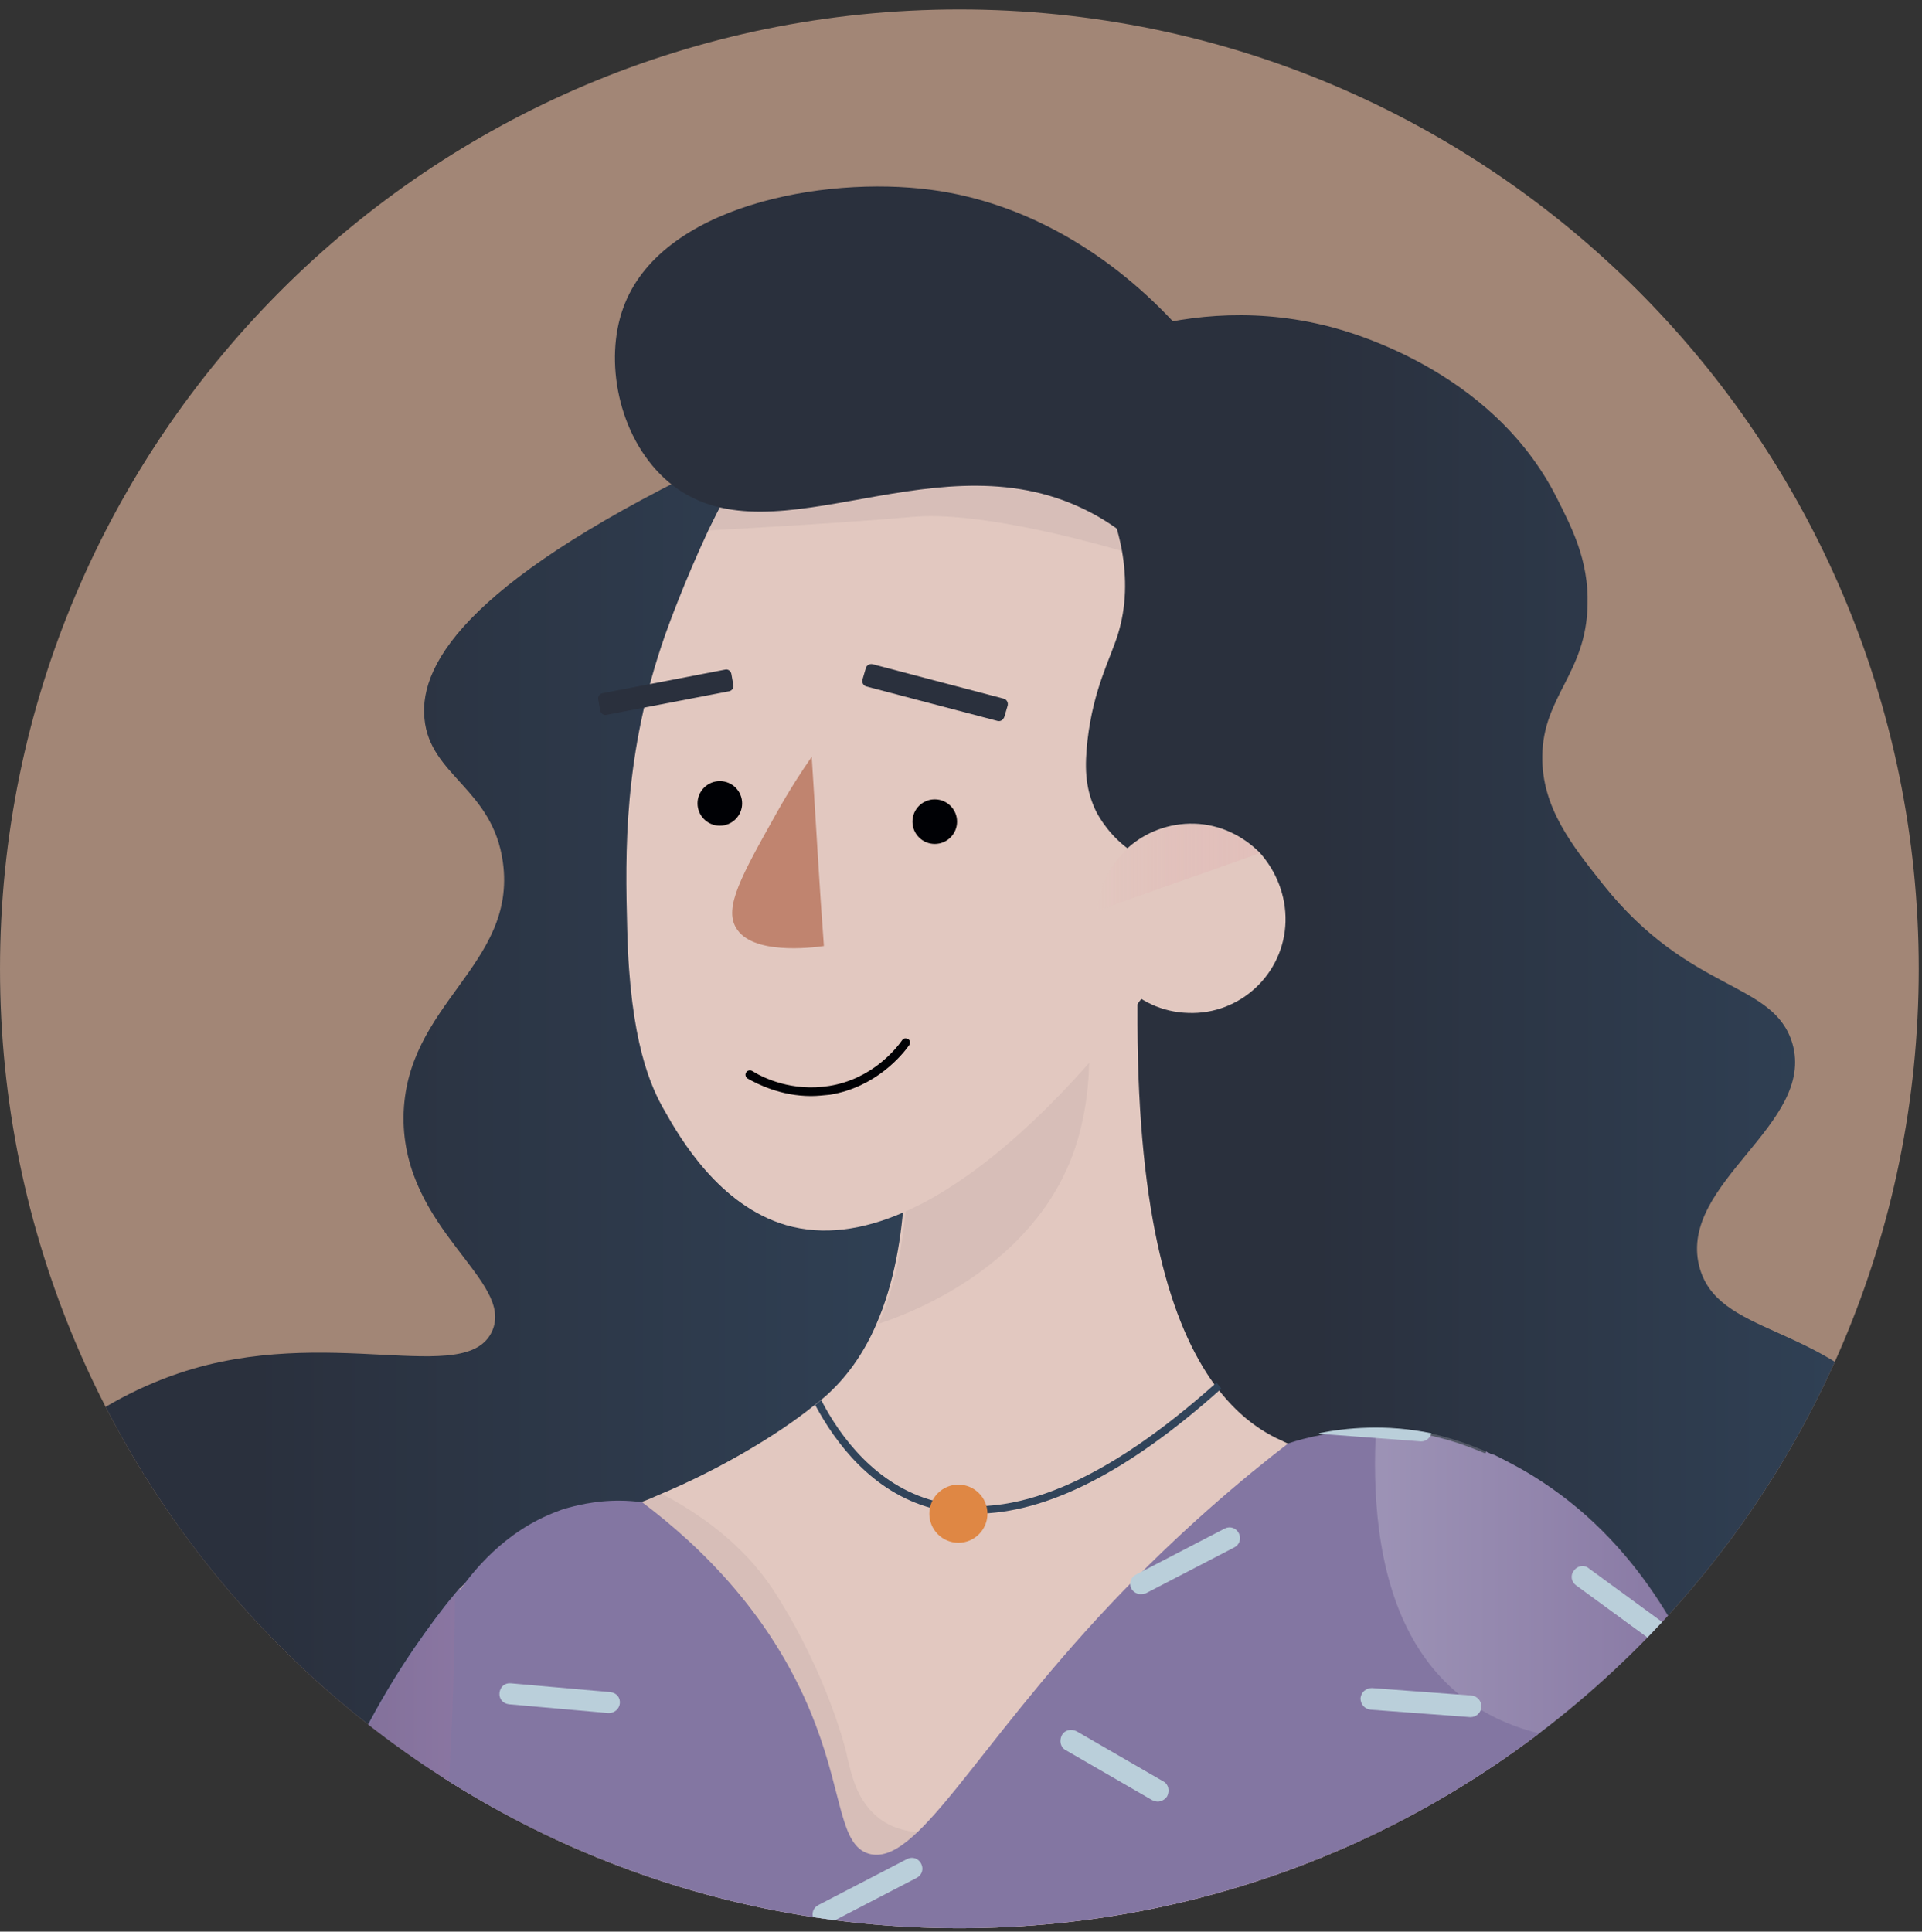 <svg width="199" height="200" viewBox="0 0 199 200" fill="none" xmlns="http://www.w3.org/2000/svg">
<rect x="0" y="0" width="199" height="200" fill="#333333" stroke="none"/>
<g clip-path="url(#clip0_3_13495)">
<path d="M0.001 100.312C0.001 45.453 44.473 0.98 99.333 0.98V0.98C154.192 0.98 198.664 45.453 198.664 100.312V100.312C198.664 155.172 154.192 199.644 99.333 199.644V199.644C44.473 199.644 0.001 155.172 0.001 100.312V100.312Z" fill="#A28676"/>
<path d="M106.436 39.1C105.526 42.389 98.039 71.288 114.273 86.892C116.232 88.781 118.821 90.67 122.11 92.28C120.011 94.519 117.212 98.157 115.812 103.265C114.413 108.303 115.532 111.032 115.182 118.729C114.763 129.505 112.593 128.176 113.293 133.914C114.483 144.13 120.36 150.777 124.699 155.535C125.818 156.795 126.658 157.635 126.868 157.845C141.492 172.539 147.86 197.099 161.225 201.928C174.24 206.686 196.911 193.671 201.739 174.778C203.908 166.381 202.999 154.906 196.561 146.789C188.654 136.853 177.738 138.392 175.919 131.045C173.82 122.438 188.025 116.42 185.576 108.024C183.616 101.516 175.01 102.916 165.983 91.58C162.764 87.521 159.615 83.603 159.685 78.285C159.755 72.057 164.234 69.748 164.374 62.611C164.514 57.923 162.624 54.424 161.225 51.625C154.437 38.05 139.113 34.132 136.944 33.642C121.34 29.933 108.815 37.561 106.436 39.1Z" fill="url(#paint0_linear_3_13495)"/>
<path d="M84.465 104.315C97.2 96.338 75.298 47.287 75.298 47.287C49.128 59.672 43.32 68.419 43.95 74.437C44.51 80.314 51.017 81.644 52.067 89.271C53.536 99.977 41.921 103.895 41.781 115.651C41.711 127.336 53.327 132.584 50.947 137.832C48.288 143.71 33.944 136.993 18.55 142.171C-0.063 148.398 -16.437 170.58 -14.687 192.901C-14.547 194.581 -12.588 216.272 2.176 223.69C15.681 230.477 22.678 216.622 41.921 222.71C51.367 225.649 61.723 232.786 74.109 228.728C74.109 228.728 74.249 228.658 74.388 228.588C99.929 220.121 110.495 189.823 111.194 168.761C112.104 140.212 95.031 120.199 90.132 114.881C88.523 111.383 86.564 107.744 84.465 104.315Z" fill="url(#paint1_linear_3_13495)"/>
<path d="M159.686 177.647C159.196 180.445 158.566 182.825 158.216 184.434C158.216 184.504 158.146 184.644 158.146 184.714C158.006 185.414 157.797 186.183 157.587 186.953C155.767 194.16 148.7 218.371 119.731 310.036C104.897 309.336 90.132 308.636 75.298 307.867C68.931 307.447 62.633 307.027 56.265 306.607C56.895 293.942 54.656 286.035 52.347 281.067C52.347 281.067 48.708 269.241 45 256.576C45 256.506 45 256.506 45 256.436C41.571 244.541 38.002 231.946 37.373 227.328C37.303 226.978 37.303 226.698 37.233 226.488C37.093 225.088 37.093 223.759 37.093 222.569C37.093 222.429 37.093 222.289 37.093 222.15C37.093 221.94 37.093 221.73 37.093 221.52C37.093 221.24 37.093 221.03 37.163 220.75C37.163 220.54 37.233 220.26 37.233 220.05C37.233 219.84 37.303 219.561 37.303 219.351C37.303 219.141 37.373 218.861 37.373 218.651C37.653 216.972 38.072 215.502 38.562 214.103C38.632 213.893 38.702 213.613 38.842 213.403C39.262 212.283 39.752 211.094 40.312 209.974C40.382 209.834 40.452 209.694 40.452 209.554C40.871 208.505 41.361 207.455 41.851 206.266C41.921 206.126 41.991 205.986 41.991 205.846C42.411 204.796 42.761 203.677 43.18 202.487C43.25 202.277 43.32 202.067 43.32 201.927C43.46 201.577 43.53 201.158 43.6 200.808C43.67 200.598 43.67 200.388 43.74 200.248C43.74 200.178 43.81 200.038 43.81 199.968C43.88 199.828 43.88 199.618 43.95 199.478C44.44 197.309 44.93 194.86 45.21 191.991C47.029 178.976 45.28 173.028 45.7 168.97C45.7 168.83 45.7 168.76 45.7 168.62C45.7 168.41 45.769 168.2 45.769 167.99C45.769 167.85 45.839 167.71 45.909 167.5C45.909 167.43 45.979 167.291 45.979 167.221C46.049 167.081 46.049 166.941 46.119 166.801C46.119 166.731 46.189 166.591 46.259 166.521C46.329 166.311 46.469 166.101 46.539 165.961C46.819 165.471 47.099 165.051 47.519 164.562C49.548 162.322 53.257 160.643 60.324 157.844C61.233 157.494 62.143 157.074 63.193 156.725C63.193 156.725 63.962 156.445 66.342 155.535C66.971 155.325 67.601 155.045 68.231 154.765C74.459 152.176 80.546 148.538 84.185 145.599C84.395 145.459 84.605 145.249 84.814 145.109C85.234 144.759 85.584 144.479 85.864 144.199C87.963 142.24 89.573 139.791 90.692 137.202C94.541 128.455 93.841 117.4 93.281 112.362L117.772 103.755C117.772 104.525 117.772 105.294 117.772 106.064C117.842 125.936 121.201 137.132 125.749 143.36C125.889 143.57 126.099 143.78 126.239 143.989C128.058 146.299 130.017 147.838 132.116 148.888C132.536 149.098 132.886 149.237 133.306 149.447C141.213 152.736 149.54 149.167 155.627 155.185C161.435 160.573 160.945 170.369 159.686 177.647Z" fill="#E2C8C0"/>
<path opacity="0.06" d="M108.536 98.647C113.014 100.116 113.924 110.962 111.335 118.799C107.066 131.604 93.282 136.292 90.973 137.062C94.821 128.315 94.121 117.26 93.562 112.222C98.39 102.985 104.757 97.387 108.536 98.647Z" fill="#253041"/>
<path opacity="0.06" d="M82.926 201.508C83.415 197.519 84.045 188.003 79.147 177.507C73.479 165.401 63.963 159.594 60.534 157.704C61.024 157.494 61.444 157.354 61.934 157.145C62.423 156.935 62.913 156.795 63.403 156.585C63.403 156.585 64.173 156.305 66.552 155.395C67.182 155.185 67.811 154.905 68.441 154.625C75.019 158.054 78.447 162.043 80.337 165.051C85.655 173.378 87.544 181.145 87.544 181.145C88.104 183.524 88.593 186.393 91.043 188.283C93.632 190.242 95.871 189.192 96.85 190.732C98.53 193.531 93.981 201.857 87.754 202.487C85.725 202.697 83.975 201.997 82.926 201.508Z" fill="#253041"/>
<path d="M161.296 154.976C160.806 162.533 160.247 170.09 159.757 177.577C159.757 177.577 159.757 177.577 159.757 177.647C159.617 178.277 159.477 178.837 159.407 179.466C159.057 181.146 158.637 182.825 158.287 184.434C158.287 184.504 158.217 184.644 158.217 184.714C157.937 185.974 157.728 186.883 157.658 186.953C157.518 187.583 157.658 189.263 158.987 193.391C157.518 201.578 155.838 209.905 154.019 218.441C152.27 226.908 150.31 235.515 148.211 244.261C146.672 250.699 145.062 257.276 143.313 263.854C142.124 268.332 140.934 272.811 139.744 277.149C138.765 280.648 137.785 284.076 136.806 287.505C134.566 295.202 132.327 302.689 130.018 310.036C116.443 309.756 105.388 309.337 97.621 308.987C92.233 308.777 86.495 308.427 75.439 307.867C72.29 307.727 69.141 307.517 66.063 307.377C62.844 307.237 59.625 307.027 56.476 306.887C56.476 306.817 56.476 306.678 56.476 306.608C56.476 306.328 56.476 305.978 56.476 305.628C56.406 302.759 55.707 298.281 54.517 292.893C53.328 287.505 51.788 281.137 50.039 274.56C48.499 268.612 46.82 262.454 45.211 256.577C45.211 256.507 45.211 256.507 45.211 256.437C41.572 243.142 38.213 231.456 37.584 227.328C37.514 226.978 37.514 226.698 37.444 226.488C37.304 225.089 37.304 223.759 37.304 222.57C37.304 222.43 37.304 222.29 37.304 222.15C37.304 221.94 37.304 221.73 37.304 221.52C37.304 221.24 37.304 221.03 37.374 220.75C37.374 220.541 37.444 220.261 37.444 220.051C37.444 219.841 37.514 219.561 37.514 219.351C37.514 219.141 37.584 218.861 37.584 218.651C37.864 216.972 38.283 215.502 38.773 214.103C38.843 213.893 38.913 213.613 39.053 213.403C39.473 212.284 39.963 211.094 40.523 209.975C40.592 209.835 40.662 209.695 40.662 209.555C41.082 208.505 41.572 207.456 42.062 206.266C42.132 206.126 42.202 205.986 42.202 205.846C42.622 204.797 42.971 203.677 43.391 202.487C43.461 202.278 43.531 202.068 43.531 201.928C43.671 201.578 43.741 201.158 43.811 200.808C43.881 200.598 43.881 200.388 43.951 200.248C43.951 200.178 44.021 200.038 44.021 199.968C44.091 199.828 44.091 199.619 44.161 199.479C44.651 197.309 45.001 195.14 45.421 191.991C47.24 178.976 45.491 173.029 45.91 168.97C45.91 168.83 45.91 168.76 45.91 168.62C45.91 168.411 45.98 168.201 45.98 167.991C45.98 167.851 46.05 167.711 46.12 167.501C46.12 167.431 46.19 167.291 46.19 167.221C46.26 167.081 46.26 166.941 46.33 166.801C46.33 166.731 46.4 166.661 46.4 166.521C46.47 166.311 46.61 166.101 46.68 165.961C47.03 165.402 47.38 164.982 47.66 164.562C48.779 163.023 52.068 158.544 57.806 156.445C58.296 156.235 58.855 156.095 59.415 155.955C60.885 155.605 63.334 155.116 66.483 155.535C72.43 160.014 80.267 167.431 84.466 178.627C87.265 186.044 86.985 191.012 89.924 191.922C94.892 193.391 100.769 181.146 114.974 166.101C122.181 158.474 128.829 152.946 133.377 149.448C135.056 148.888 138.275 148.048 142.403 148.048C144.503 148.048 146.882 148.258 149.401 148.958C151.57 149.518 153.599 150.427 153.809 150.497C153.879 150.567 153.949 150.567 154.089 150.637C154.229 150.707 154.299 150.777 154.439 150.777C154.509 150.777 154.579 150.847 154.649 150.847C157.658 152.037 159.827 153.716 161.296 154.976Z" fill="#8376A2"/>
<path d="M199.223 263.924C199.083 273.16 196.634 279.948 191.037 284.216C177.322 294.572 153.041 284.496 139.676 277.149C136.947 275.68 134.708 274.28 133.099 273.23C129.74 271.061 127.291 269.032 125.542 266.933C123.582 264.624 122.533 262.385 122.113 259.936C121.763 257.836 121.973 255.597 122.533 253.498C123.862 248.25 127.641 243.562 132.329 241.952C135.758 240.763 139.116 241.673 145.624 243.492C146.534 243.772 147.373 243.982 148.143 244.262C157.449 247.27 160.808 250.489 162.837 248.95C165.426 246.991 162.767 239.783 159.689 230.967C157.799 225.509 155.77 221.45 153.951 218.441C150.942 213.473 148.283 211.444 147.163 210.604C144.224 208.505 143.105 208.575 141.705 207.456C137.577 204.167 136.457 194.581 146.044 169.25C148.143 163.722 150.732 157.425 153.881 150.288C153.951 150.358 154.021 150.358 154.161 150.428C154.301 150.498 154.371 150.567 154.511 150.567C154.58 150.567 154.65 150.637 154.72 150.637C155.98 151.267 157.799 152.177 159.689 153.436C170.324 160.434 175.363 171.28 178.091 178.977C178.511 180.236 178.931 181.356 179.211 182.405C190.547 217.672 199.433 245.521 199.223 263.924Z" fill="#8376A2"/>
<path opacity="0.21" d="M178.16 178.976C170.323 180.726 164.165 180.726 159.337 179.466C152.76 177.857 148.561 173.938 146.042 169.25C142.474 162.603 142.124 154.206 142.474 147.838C144.573 147.838 146.952 148.048 149.471 148.748C151.64 149.308 153.669 150.217 153.879 150.287C153.949 150.357 154.019 150.357 154.159 150.427C154.299 150.497 154.369 150.567 154.509 150.567C154.579 150.567 154.649 150.637 154.719 150.637C155.978 151.267 157.798 152.177 159.687 153.436C170.393 160.434 175.431 171.279 178.16 178.976Z" fill="url(#paint2_linear_3_13495)"/>
<path d="M126.449 143.78C116.863 152.387 108.326 156.725 100.979 156.725C99.439 156.725 97.97 156.515 96.5 156.165C90.273 154.486 86.494 149.378 84.395 145.459C84.605 145.32 84.815 145.11 85.025 144.97C86.984 148.748 90.693 153.786 96.71 155.396C104.687 157.565 114.484 153.436 125.959 143.15C126.099 143.36 126.309 143.57 126.449 143.78Z" fill="#31445A"/>
<path d="M99.23 159.734C100.891 159.734 102.238 158.386 102.238 156.725C102.238 155.063 100.891 153.716 99.23 153.716C97.568 153.716 96.221 155.063 96.221 156.725C96.221 158.386 97.568 159.734 99.23 159.734Z" fill="#DF8744"/>
<path d="M126.799 90.041C126.029 91.44 124.979 93.329 123.65 95.499C116.023 107.744 96.92 131.325 81.386 126.847C74.459 124.817 70.4 117.82 68.861 115.091C67.391 112.572 65.222 107.884 64.942 96.268C64.732 88.291 64.522 78.145 68.861 65.76C69.211 64.78 70.82 60.302 73.339 54.914C75.508 50.436 78.377 45.328 81.806 41.199C85.724 36.511 90.343 33.082 95.451 33.222C101.678 33.432 106.156 38.82 109.095 42.389C109.165 42.529 109.585 43.019 110.145 43.718C111.824 46.097 115.113 51.206 116.163 57.013C116.652 59.812 116.652 62.751 115.743 65.69C114.903 68.349 113.224 71.288 112.594 76.676C112.314 79.265 112.314 81.434 113.364 83.743C113.504 84.093 114.483 86.052 116.512 87.662C120.711 90.88 125.749 90.181 126.799 90.041Z" fill="#E2C8C0"/>
<path opacity="0.06" d="M116.303 57.084C111.195 55.614 100.909 52.955 94.471 53.515C88.174 54.075 78.587 54.635 73.409 54.914C75.578 50.436 78.447 45.328 81.876 41.2L110.285 43.789C111.964 46.168 115.253 51.276 116.303 57.084Z" fill="#253041"/>
<path d="M96.782 87.381C98.057 87.381 99.091 86.347 99.091 85.072C99.091 83.796 98.057 82.763 96.782 82.763C95.507 82.763 94.473 83.796 94.473 85.072C94.473 86.347 95.507 87.381 96.782 87.381Z" fill="#000105"/>
<path d="M74.53 85.492C75.806 85.492 76.839 84.458 76.839 83.183C76.839 81.908 75.806 80.874 74.53 80.874C73.255 80.874 72.221 81.908 72.221 83.183C72.221 84.458 73.255 85.492 74.53 85.492Z" fill="#000105"/>
<path d="M83.975 113.481C80.826 113.481 78.377 112.222 77.398 111.662C77.188 111.522 77.118 111.242 77.258 111.032C77.398 110.822 77.678 110.752 77.888 110.892C79.007 111.592 82.016 113.061 85.865 112.432C90.273 111.732 92.792 108.583 93.422 107.673C93.562 107.463 93.841 107.463 94.051 107.603C94.261 107.743 94.261 108.023 94.121 108.233C93.422 109.213 90.693 112.571 85.935 113.341C85.235 113.411 84.605 113.481 83.975 113.481Z" fill="#000105"/>
<path d="M84.044 78.355C83.064 79.754 81.735 81.784 80.335 84.303C76.767 90.67 74.947 93.959 76.207 96.058C77.816 98.857 83.904 98.157 85.303 97.948C84.814 91.44 84.464 84.862 84.044 78.355Z" fill="#C0846F"/>
<path d="M131.698 85.072C126.94 63.59 118.683 55.544 111.545 52.395C95.871 45.397 79.008 58.902 68.792 49.526C63.964 45.047 62.564 37.281 64.523 31.893C68.302 21.327 85.165 18.178 96.361 19.647C116.094 22.236 132.327 41.339 134.916 61.281C136.246 71.497 133.657 80.034 131.698 85.072Z" fill="#2A303D"/>
<path d="M103.288 74.646L89.713 71.078C89.433 71.008 89.223 70.728 89.293 70.378L89.643 69.188C89.713 68.908 89.993 68.698 90.343 68.768L103.917 72.337C104.197 72.407 104.407 72.687 104.337 73.037L103.987 74.226C103.847 74.576 103.567 74.716 103.288 74.646Z" fill="#2A303D"/>
<path d="M75.509 71.568L62.774 74.017C62.494 74.087 62.214 73.877 62.144 73.597L61.934 72.407C61.864 72.127 62.074 71.847 62.354 71.778L75.089 69.329C75.369 69.258 75.649 69.469 75.719 69.748L75.929 70.938C75.999 71.218 75.789 71.498 75.509 71.568Z" fill="#2A303D"/>
<path d="M133.098 95.429C132.958 100.816 128.41 105.085 123.022 104.875C117.634 104.735 113.365 100.187 113.575 94.799C113.575 94.589 113.575 94.449 113.575 94.239C113.995 89.061 118.403 85.142 123.651 85.282C126.31 85.352 128.689 86.542 130.439 88.291C132.118 90.181 133.168 92.7 133.098 95.429Z" fill="#E2C8C0"/>
<path opacity="0.28" d="M130.37 88.361L113.577 94.309C113.996 89.131 118.405 85.212 123.653 85.352C126.242 85.422 128.621 86.542 130.37 88.361Z" fill="url(#paint3_linear_3_13495)"/>
<path d="M2.316 143.15C2.316 143.64 2.106 144.13 1.756 144.48C1.406 144.829 0.916 145.039 0.426 145.039H-35.33C-36.38 145.039 -37.219 144.2 -37.219 143.15C-37.219 142.66 -37.009 142.17 -36.66 141.821C-36.31 141.471 -35.82 141.261 -35.33 141.261H0.426C1.476 141.331 2.316 142.17 2.316 143.15Z" fill="#BACFDA"/>
<path opacity="0.09" d="M2.315 143.15C2.315 143.64 2.105 144.129 1.755 144.479C1.405 144.829 0.915 145.039 0.426 145.039H-1.464C-3.213 161.693 -4.962 178.276 -6.642 194.93H-19.307C-27.704 185.833 -28.333 182.195 -27.354 180.586C-25.814 178.066 -20.146 179.886 -12.799 175.967C-11.89 175.477 -9.021 173.798 -7.481 170.579C-7.271 170.16 -6.572 168.55 -6.992 168.27C-7.691 167.71 -10.63 172.189 -15.458 174.638C-21.686 177.787 -28.683 176.317 -28.753 175.617C-28.823 175.058 -23.645 175.058 -16.508 171.909C-10.49 169.25 -5.942 165.541 -6.222 165.051C-6.502 164.562 -10.42 166.871 -17.837 169.04C-23.155 170.579 -30.153 172.049 -30.503 171.139C-30.712 170.439 -27.074 168.62 -26.584 168.34C-21.756 165.891 -14.549 164.072 -12.1 163.512C-11.19 163.302 -9.371 162.812 -8.951 161.553C-8.741 160.923 -8.881 160.083 -9.371 159.594C-10.63 158.334 -13.639 160.013 -18.397 161.623C-23.295 163.302 -28.963 164.492 -29.243 163.862C-29.453 163.302 -25.954 161.343 -23.925 160.223C-16.018 155.885 -13.219 156.095 -12.589 153.716C-11.96 151.267 -14.199 147.558 -13.919 145.039C-13.919 144.969 -13.849 144.269 -13.709 143.29C-13.639 142.59 -13.569 141.96 -13.499 141.331H0.426C1.475 141.331 2.315 142.17 2.315 143.15Z" fill="#2A303D"/>
<path d="M64.942 208.995C63.543 216.062 61.234 225.578 57.105 236.424C52.977 247.27 31.985 302.339 3.086 302.199C-9.719 302.129 -19.166 291.213 -32.74 274.63C-33.3 273.93 -33.93 273.16 -34.56 272.46C-36.449 270.151 -52.263 250.279 -58.071 220.82C-58.56 218.511 -58.84 216.342 -59.12 214.453C-60.73 201.858 -57.931 197.729 -55.761 195.77C-52.123 192.551 -46.245 191.781 -41.697 193.391C-33.37 196.33 -31.551 206.476 -26.793 217.671C-22.174 228.517 -13.148 244.261 -4.541 251.468C-1.392 254.127 1.756 255.597 4.485 255.247C14.981 253.988 22.608 226.768 31.075 196.54C32.055 193.041 34.924 182.335 42.831 170.719C44.37 168.48 45.77 166.591 46.889 165.262C47.099 164.982 47.379 164.702 47.589 164.422C53.467 179.256 59.204 194.16 64.942 208.995Z" fill="#8376A2"/>
<path opacity="0.4" d="M47.099 165.191C47.029 182.755 45.14 250.559 19.88 265.463C-0.063 277.219 -3.911 262.104 -4.331 251.398C-1.182 254.057 1.967 255.527 4.696 255.177C15.191 253.917 22.819 226.698 31.285 196.469C32.265 192.971 35.134 182.265 43.041 170.649C44.58 168.41 45.98 166.521 47.099 165.191Z" fill="url(#paint4_linear_3_13495)"/>
<path d="M63.055 177.367H62.985L52.699 176.458C52.069 176.388 51.65 175.898 51.719 175.268C51.789 174.638 52.279 174.218 52.909 174.288L63.195 175.198C63.825 175.268 64.245 175.758 64.175 176.388C64.105 176.947 63.615 177.367 63.055 177.367Z" fill="#BACFDA"/>
<path d="M172.141 170.44C171.931 170.44 171.721 170.37 171.511 170.23L163.184 164.142C162.694 163.793 162.554 163.093 162.974 162.603C163.324 162.113 164.024 161.973 164.514 162.393L172.84 168.481C173.33 168.831 173.47 169.53 173.05 170.02C172.77 170.3 172.421 170.44 172.141 170.44Z" fill="#BACFDA"/>
<path d="M85.234 199.338C84.815 199.338 84.465 199.128 84.255 198.708C83.975 198.149 84.185 197.519 84.745 197.239L93.911 192.481C94.471 192.201 95.101 192.411 95.38 192.971C95.66 193.53 95.451 194.16 94.891 194.44L85.724 199.198C85.584 199.338 85.444 199.338 85.234 199.338Z" fill="#BACFDA"/>
<path d="M182.146 191.502L176.479 194.44C176.339 194.51 176.129 194.58 175.989 194.58C175.569 194.58 175.219 194.37 175.009 194.021C174.729 193.461 174.939 192.831 175.499 192.551L181.517 189.402C181.727 190.032 181.937 190.802 182.146 191.502Z" fill="#BACFDA"/>
<path d="M118.123 165.051C117.703 165.051 117.353 164.842 117.143 164.492C116.863 163.932 117.073 163.302 117.633 163.022L126.799 158.264C127.359 157.984 127.989 158.194 128.269 158.754C128.549 159.314 128.339 159.943 127.779 160.223L118.612 164.981C118.472 164.981 118.263 165.051 118.123 165.051Z" fill="#BACFDA"/>
<path d="M152.27 177.787H152.2L141.914 177.017C141.284 176.947 140.864 176.457 140.864 175.827C140.934 175.198 141.424 174.778 142.054 174.778L152.34 175.548C152.97 175.618 153.389 176.107 153.389 176.737C153.32 177.367 152.83 177.787 152.27 177.787Z" fill="#BACFDA"/>
<path d="M148.21 148.398C148.07 148.888 147.651 149.238 147.161 149.238H147.091L136.805 148.468C136.735 148.468 136.665 148.468 136.525 148.398C139.324 147.838 143.452 147.419 148.21 148.398Z" fill="#BACFDA"/>
<path d="M119.872 186.533C119.662 186.533 119.522 186.463 119.312 186.393L110.356 181.215C109.796 180.936 109.656 180.236 109.936 179.676C110.216 179.116 110.915 178.976 111.475 179.256L120.432 184.434C120.992 184.714 121.132 185.414 120.852 185.974C120.642 186.323 120.222 186.533 119.872 186.533Z" fill="#BACFDA"/>
</g>
<defs>
<linearGradient id="paint0_linear_3_13495" x1="103.955" y1="117.792" x2="202.802" y2="117.792" gradientUnits="userSpaceOnUse">
<stop offset="0.325" stop-color="#2A303D"/>
<stop offset="1" stop-color="#31445A"/>
</linearGradient>
<linearGradient id="paint1_linear_3_13495" x1="-14.916" y1="138.573" x2="111.218" y2="138.573" gradientUnits="userSpaceOnUse">
<stop offset="0.325" stop-color="#2A303D"/>
<stop offset="1" stop-color="#31445A"/>
</linearGradient>
<linearGradient id="paint2_linear_3_13495" x1="142.374" y1="164.082" x2="178.131" y2="164.082" gradientUnits="userSpaceOnUse">
<stop stop-color="white"/>
<stop offset="1" stop-color="#9375A1"/>
</linearGradient>
<linearGradient id="paint3_linear_3_13495" x1="113.559" y1="89.793" x2="130.368" y2="89.793" gradientUnits="userSpaceOnUse">
<stop stop-color="#E2C8C0"/>
<stop offset="1" stop-color="#DD8093" stop-opacity="0.4"/>
</linearGradient>
<linearGradient id="paint4_linear_3_13495" x1="-4.366" y1="217.457" x2="47.087" y2="217.457" gradientUnits="userSpaceOnUse">
<stop stop-color="#302E40"/>
<stop offset="1" stop-color="#9375A1"/>
</linearGradient>
<clipPath id="clip0_3_13495">
<path d="M0.001 100.312C0.001 45.453 44.473 0.98 99.333 0.98V0.98C154.192 0.98 198.664 45.453 198.664 100.312V100.312C198.664 155.172 154.192 199.644 99.333 199.644V199.644C44.473 199.644 0.001 155.172 0.001 100.312V100.312Z" fill="white"/>
</clipPath>
</defs>
</svg>
